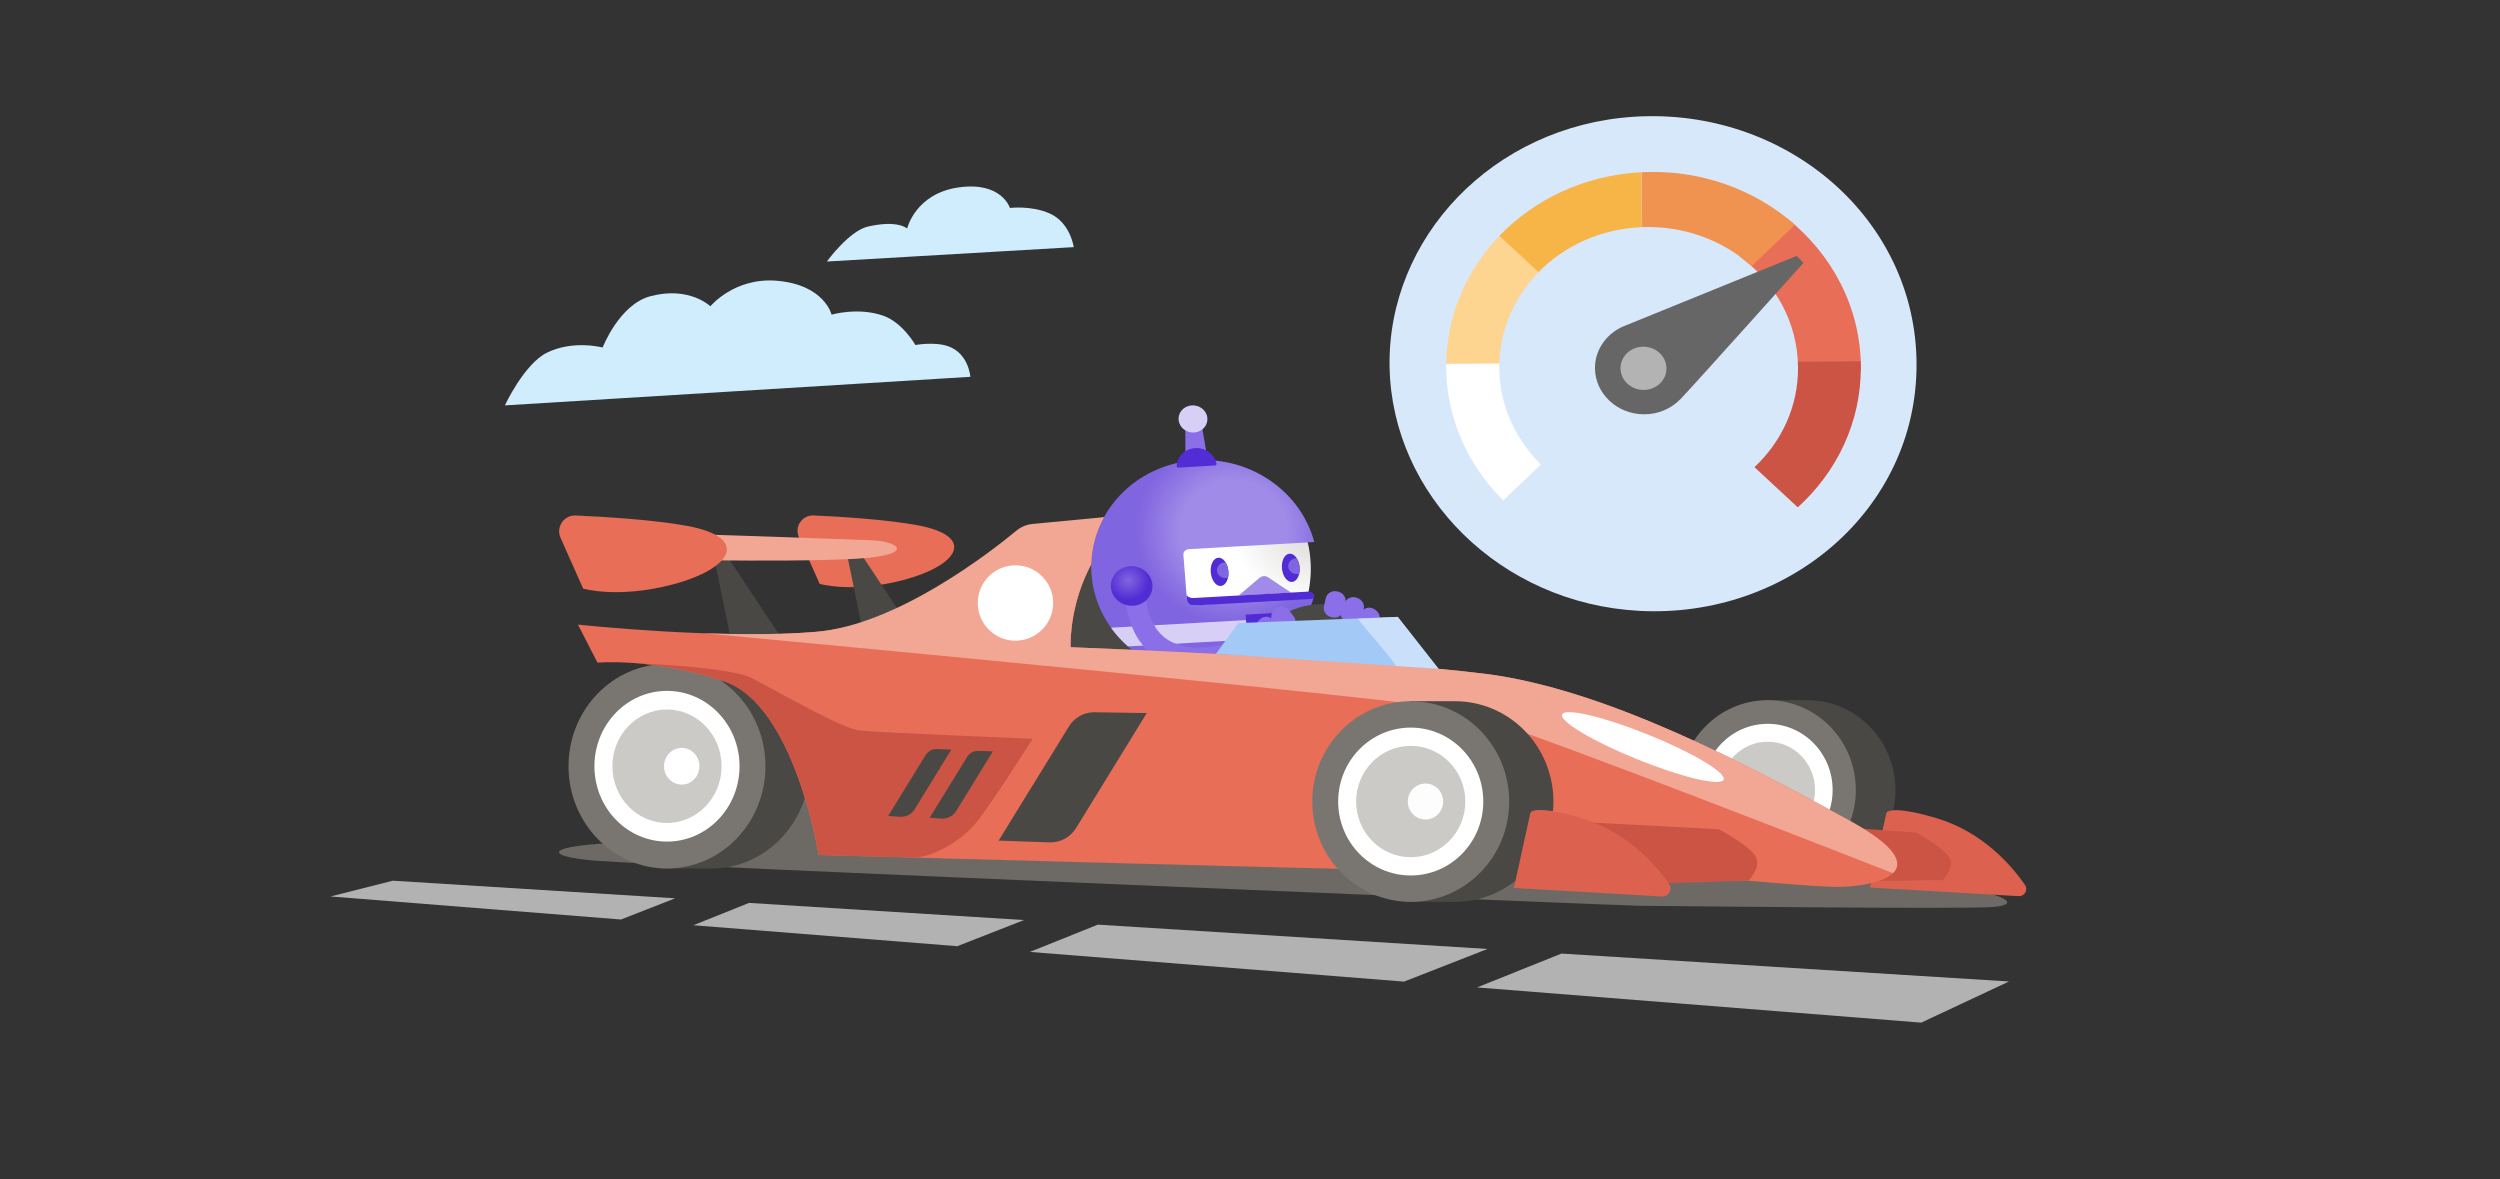 <?xml version="1.0" encoding="utf-8"?>
<!-- Generator: Adobe Illustrator 24.3.0, SVG Export Plug-In . SVG Version: 6.00 Build 0)  -->
<svg version="1.1" id="Layer_1" xmlns="http://www.w3.org/2000/svg" xmlns:xlink="http://www.w3.org/1999/xlink" x="0px" y="0px"
	 viewBox="0 0 636 300" style="enable-background:new 0 0 636 300;" xml:space="preserve">
<rect x="0" y="0" width="636" height="300" fill="#333333" stroke="none"/>
<style type="text/css">
	.st0{fill:#FBC977;}
	.st1{fill:#57AA9A;}
	.st2{fill:#F7B548;}
	.st3{fill:#6BA8F1;}
	.st4{fill:#BDD8F9;}
	.st5{fill:#8065E0;}
	.st6{fill:#FFFFFF;}
	.st7{fill:#1572E0;}
	.st8{fill:#B0D1F7;}
	.st9{fill:#FFD590;}
	.st10{fill:#7FD5CA;}
	.st11{fill:#D8E8FB;}
	.st12{fill:#C2E8E3;}
	.st13{fill:#FFECCD;}
	.st14{fill:#FEDEA7;}
	.st15{fill:#D1C5F4;}
	.st16{fill:#70D6E0;}
	.st17{fill:#25BACA;}
	.st18{fill:#1BA1B5;}
	.st19{fill:#8A6FE8;}
	.st20{fill:url(#SVGID_1_);}
	.st21{fill:#522CD5;}
	.st22{fill:url(#SVGID_2_);}
	.st23{fill:url(#SVGID_3_);}
	.st24{fill:url(#SVGID_4_);}
	.st25{fill:url(#SVGID_5_);}
	.st26{fill:#D8CFF7;}
	.st27{fill:#512BD4;}
	.st28{fill:url(#SVGID_6_);}
	.st29{fill:#A08BE8;}
	.st30{fill:url(#SVGID_7_);}
	.st31{fill:url(#SVGID_8_);}
	.st32{fill:url(#SVGID_9_);}
	.st33{fill:url(#SVGID_10_);}
	.st34{fill:url(#SVGID_11_);}
	.st35{fill:url(#SVGID_12_);}
	.st36{fill:#98C2F5;}
	.st37{fill:#0064DA;}
	.st38{fill:#3E8EED;}
	.st39{fill:#C7E0F4;}
	.st40{fill:#B3AFAB;}
	.st41{fill:#A7A4A0;}
	.st42{fill:#957EE6;}
	.st43{fill:#E5F0FC;}
	.st44{fill:#1DACCC;}
	.st45{fill:#76AFF2;}
	.st46{fill:#FCCF84;}
	.st47{fill:#8DBCF4;}
	.st48{fill:#E1DFDD;}
	.st49{fill:url(#SVGID_13_);}
	.st50{fill:url(#SVGID_14_);}
	.st51{fill:url(#SVGID_15_);}
	.st52{fill:url(#SVGID_16_);}
	.st53{fill:url(#SVGID_17_);}
	.st54{fill:url(#SVGID_18_);}
	.st55{fill:url(#SVGID_19_);}
	.st56{fill:url(#SVGID_20_);}
	.st57{fill:#C8C6C4;}
	.st58{fill:#605D5A;}
	.st59{fill:#797673;}
	.st60{fill:#64BFAF;}
	.st61{fill:#2CC7EA;}
	.st62{fill:url(#SVGID_21_);}
	.st63{fill:url(#SVGID_22_);}
	.st64{fill:url(#SVGID_23_);}
	.st65{fill:url(#SVGID_24_);}
	.st66{fill:url(#SVGID_25_);}
	.st67{fill:url(#SVGID_26_);}
	.st68{fill:#B6E3DE;}
	.st69{fill:#6FCFCE;}
	.st70{fill:#1FB1D1;}
	.st71{fill:url(#SVGID_27_);}
	.st72{fill:#FAC369;}
	.st73{fill:#E29E3B;}
	.st74{fill:#33D5F9;}
	.st75{fill:url(#SVGID_28_);}
	.st76{fill:url(#SVGID_29_);}
	.st77{fill:url(#SVGID_30_);}
	.st78{fill:url(#SVGID_31_);}
	.st79{fill:url(#SVGID_32_);}
	.st80{fill:url(#SVGID_33_);}
	.st81{fill:url(#SVGID_34_);}
	.st82{fill:url(#SVGID_35_);}
	.st83{fill:url(#SVGID_36_);}
	.st84{fill:url(#SVGID_37_);}
	.st85{fill:url(#SVGID_38_);}
	.st86{fill:#D0C5F3;}
	.st87{fill:url(#SVGID_39_);}
	.st88{fill:url(#SVGID_40_);}
	.st89{fill:url(#SVGID_41_);}
	.st90{fill:url(#SVGID_42_);}
	.st91{fill:#EEAB42;}
	.st92{fill:#E8A53F;}
	.st93{fill:#A3C9F6;}
	.st94{fill:url(#SVGID_43_);}
	.st95{fill:url(#SVGID_44_);}
	.st96{fill:url(#SVGID_45_);}
	.st97{fill:url(#SVGID_46_);}
	.st98{fill:url(#SVGID_47_);}
	.st99{fill:url(#SVGID_48_);}
	.st100{fill:url(#SVGID_49_);}
	.st101{fill:url(#SVGID_50_);}
	.st102{fill:#84817D;}
	.st103{fill:url(#SVGID_51_);}
	.st104{fill:url(#SVGID_52_);}
	.st105{fill:url(#SVGID_53_);}
	.st106{fill:url(#SVGID_54_);}
	.st107{fill:url(#SVGID_55_);}
	.st108{fill:url(#SVGID_56_);}
	.st109{fill:url(#SVGID_57_);}
	.st110{fill:url(#SVGID_58_);}
	.st111{fill:#BBACEF;}
	.st112{fill:url(#SVGID_59_);}
	.st113{fill:url(#SVGID_60_);}
	.st114{fill:url(#SVGID_61_);}
	.st115{fill:url(#SVGID_62_);}
	.st116{fill:url(#SVGID_63_);}
	.st117{fill:url(#SVGID_64_);}
	.st118{fill:url(#SVGID_65_);}
	.st119{fill:url(#SVGID_66_);}
	.st120{fill:url(#SVGID_67_);}
	.st121{fill:url(#SVGID_68_);}
	.st122{fill:url(#SVGID_69_);}
	.st123{fill:url(#SVGID_70_);}
	.st124{fill:url(#SVGID_71_);}
	.st125{fill:#CEDB59;}
	.st126{fill:#CCCAC7;}
	.st127{fill:#78881B;}
	.st128{fill:#9C9894;}
	.st129{fill:#EEF3C4;}
	.st130{fill:#B2C133;}
	.st131{fill:#D5E06D;}
	.st132{fill:#A4ECFC;}
	.st133{fill:#0B7891;}
	.st134{fill:#908D89;}
	.st135{fill:#DDDBDA;}
	.st136{fill:url(#SVGID_72_);}
	.st137{fill:url(#SVGID_73_);}
	.st138{fill:#56534F;}
	.st139{fill:#CAE0FA;}
	.st140{fill:#4995EE;}
	.st141{fill:#A7CBF6;}
	.st142{fill:#E86E58;}
	.st143{fill:#FAE969;}
	.st144{fill:#56A84F;}
	.st145{fill:none;stroke:#3085E9;stroke-width:2;stroke-miterlimit:10;}
	.st146{fill:#B2D5F8;}
	.st147{fill:#B2B2B2;}
	.st148{fill:url(#SVGID_74_);}
	.st149{fill:url(#SVGID_75_);}
	.st150{fill:url(#SVGID_76_);}
	.st151{fill:url(#SVGID_77_);}
	.st152{fill:url(#SVGID_78_);}
	.st153{fill:url(#SVGID_79_);}
	.st154{fill:url(#SVGID_80_);}
	.st155{fill:url(#SVGID_81_);}
	.st156{fill:url(#SVGID_82_);}
	.st157{fill:url(#SVGID_83_);}
	.st158{fill:url(#SVGID_84_);}
	.st159{fill:url(#SVGID_85_);}
	.st160{fill:url(#SVGID_86_);}
	.st161{fill:url(#SVGID_87_);}
	.st162{fill:url(#SVGID_88_);}
	.st163{fill:url(#SVGID_89_);}
	.st164{fill:#FFB900;}
	.st165{fill:#D5D3D0;}
	.st166{fill:none;stroke:#FF00FF;stroke-width:1.098;stroke-miterlimit:10;}
	.st167{fill:url(#SVGID_90_);}
	.st168{fill:#EA7F6B;}
	.st169{fill:#22B2C3;}
	.st170{fill:#DF6551;}
	.st171{fill:#F8BB55;}
	.st172{fill:#F8B84F;}
	.st173{fill:#40C9D6;}
	.st174{fill:#CC5444;}
	.st175{fill:#CFEFEB;}
	.st176{fill:#D3E7F8;}
	.st177{fill:#81B5F3;}
	.st178{fill:#4D4D4D;}
	.st179{fill:url(#SVGID_91_);}
	.st180{fill:#2980E7;}
	.st181{fill:#CFF1F5;}
	.st182{fill:#58D0DB;}
	.st183{fill:#28C2D1;}
	.st184{fill:#9FE4EB;}
	.st185{fill:#3097D8;}
	.st186{fill:url(#SVGID_92_);}
	.st187{fill:#939393;}
	.st188{fill:url(#SVGID_93_);}
	.st189{fill:#FEDBA1;}
	.st190{fill:#FAC670;}
	.st191{fill:#625F5B;}
	.st192{fill:#D69521;}
	.st193{fill:#7F7F7F;}
	.st194{fill:#505050;}
	.st195{fill:#D2D2D2;}
	.st196{fill:#848484;}
	.st197{fill:url(#SVGID_94_);}
	.st198{fill:#444444;}
	.st199{fill:#737373;}
	.st200{fill:url(#SVGID_95_);}
	.st201{fill:#549BEF;}
	.st202{fill:#6D6A66;}
	.st203{fill:#38776B;}
	.st204{fill:#9FE0D7;}
	.st205{fill:#45897C;}
	.st206{fill:#CFECE9;}
	.st207{fill:url(#SVGID_96_);}
	.st208{fill:url(#SVGID_97_);}
	.st209{fill:url(#SVGID_98_);}
	.st210{fill:url(#SVGID_99_);}
	.st211{fill:url(#SVGID_100_);}
	.st212{fill:url(#SVGID_101_);}
	.st213{fill:url(#SVGID_102_);}
	.st214{fill:url(#SVGID_103_);}
	.st215{fill:url(#SVGID_104_);}
	.st216{fill:url(#SVGID_105_);}
	.st217{fill:url(#SVGID_106_);}
	.st218{fill:url(#SVGID_107_);}
	.st219{fill:#29C3E5;}
	.st220{fill:#60DEFA;}
	.st221{fill:#0F849E;}
	.st222{fill:#D2F6FE;}
	.st223{fill:#179BB8;}
	.st224{fill:#AFE5DE;}
	.st225{fill:#AE9CEB;}
	.st226{fill:url(#SVGID_108_);}
	.st227{fill:#D6CDF5;}
	.st228{fill:none;stroke:#D6CDF5;stroke-width:2;stroke-miterlimit:10;}
	.st229{fill:#7354DD;}
	.st230{fill:#A8B82F;}
	.st231{fill:#C9BDF2;}
	.st232{fill:#8970E2;}
	.st233{fill:url(#SVGID_109_);}
	.st234{fill:#72ACF1;}
	.st235{fill:#57CACF;}
	.st236{fill:#FAF9F8;}
	.st237{fill:#4A4844;}
	.st238{fill:#797672;}
	.st239{fill:none;stroke:#72ACF1;stroke-width:2;stroke-miterlimit:10;}
	.st240{fill:url(#SVGID_110_);}
	.st241{fill:url(#SVGID_111_);}
	.st242{fill:url(#SVGID_112_);}
	.st243{fill:#C5D43B;}
	.st244{fill:#3085E9;}
	.st245{fill:none;stroke:#FFFFFF;stroke-width:2;stroke-miterlimit:10;}
	.st246{fill:url(#SVGID_113_);}
	.st247{fill:#42403C;}
	.st248{fill:url(#SVGID_114_);stroke:#625F5B;stroke-width:3;stroke-miterlimit:10;}
	.st249{fill:#E6E4E3;}
	.st250{fill:url(#SVGID_115_);}
	.st251{fill:url(#SVGID_116_);}
	.st252{fill:#8EE8FC;}
	.st253{fill:#927BE5;}
	.st254{fill:url(#SVGID_117_);}
	.st255{fill:url(#SVGID_118_);}
	.st256{fill:url(#SVGID_119_);}
	.st257{fill:url(#SVGID_120_);}
	.st258{fill:url(#SVGID_121_);}
	.st259{fill:url(#SVGID_122_);}
	.st260{fill:url(#SVGID_123_);}
	.st261{fill:url(#SVGID_124_);}
	.st262{fill:url(#SVGID_125_);}
	.st263{fill:url(#SVGID_126_);}
	.st264{fill:url(#SVGID_127_);}
	.st265{fill:#22B5D6;}
	.st266{fill-rule:evenodd;clip-rule:evenodd;fill:#848484;}
	.st267{fill-rule:evenodd;clip-rule:evenodd;fill:#29C3E5;}
	.st268{fill-rule:evenodd;clip-rule:evenodd;fill:#0078D7;}
	.st269{fill:#BBB8B4;}
	.st270{fill:none;}
	.st271{fill:#FDC9B5;}
	.st272{fill:#EB8875;}
	.st273{fill:url(#SVGID_128_);}
	.st274{fill:url(#SVGID_129_);}
	.st275{fill:url(#SVGID_130_);}
	.st276{fill:url(#SVGID_131_);}
	.st277{fill:url(#SVGID_132_);}
	.st278{fill:url(#SVGID_133_);}
	.st279{fill:url(#SVGID_134_);}
	.st280{fill:url(#SVGID_135_);}
	.st281{fill:url(#SVGID_136_);}
	.st282{fill:url(#SVGID_137_);}
	.st283{fill:url(#SVGID_138_);}
	.st284{fill:url(#SVGID_139_);}
	.st285{fill:url(#SVGID_140_);}
	.st286{fill:url(#SVGID_141_);}
	.st287{fill:url(#SVGID_142_);}
	.st288{fill:none;stroke:#FFFFFF;stroke-width:2.268;stroke-miterlimit:10;}
	.st289{fill:#FFEED0;}
	.st290{fill:#27BEE0;}
	.st291{fill:#BBF1FD;}
	.st292{fill:#24BADB;}
	.st293{fill:#77E3FB;}
	.st294{fill:#666666;}
	.st295{fill:#AACDF6;}
	.st296{fill:#E6E6E6;}
	.st297{fill:#7E62DF;}
	.st298{fill:url(#SVGID_143_);}
	.st299{fill:url(#SVGID_144_);}
	.st300{fill:#FCD18A;}
	.st301{fill:#D8E377;}
	.st302{fill:#DBE581;}
	.st303{fill:#81921F;}
	.st304{fill:#95A527;}
	.st305{fill-rule:evenodd;clip-rule:evenodd;fill:#A7A4A0;}
	.st306{fill:url(#SVGID_145_);}
	.st307{fill:url(#SVGID_146_);}
	.st308{fill:url(#SVGID_147_);}
	.st309{fill:#FDD490;}
	.st310{fill:#B3B3B3;}
	.st311{fill:#F09250;}
	.st312{fill:url(#SVGID_148_);}
	.st313{fill:url(#SVGID_149_);}
	.st314{fill:url(#SVGID_150_);}
	.st315{fill:url(#SVGID_151_);}
	.st316{fill:url(#SVGID_152_);}
	.st317{fill:#F2A694;}
	.st318{fill:#DC624F;}
	.st319{fill:#FDFDFD;}
	.st320{fill:#D0EDFD;}
	.st321{fill:none;stroke:#8065E0;stroke-width:3.536;stroke-miterlimit:10;}
	.st322{fill:url(#SVGID_153_);}
	.st323{fill:url(#SVGID_154_);}
	.st324{fill:url(#SVGID_155_);}
	.st325{fill:url(#SVGID_156_);}
	.st326{fill:url(#SVGID_157_);}
	.st327{fill:url(#SVGID_158_);}
	.st328{fill:url(#SVGID_159_);}
	.st329{fill:url(#SVGID_160_);}
	.st330{fill:none;stroke:#C8C6C4;stroke-width:0.195;stroke-miterlimit:10;}
	.st331{fill:url(#SVGID_161_);}
	.st332{fill:url(#SVGID_162_);}
	.st333{fill:url(#SVGID_163_);}
	.st334{fill:url(#SVGID_164_);}
	.st335{fill:url(#SVGID_165_);}
	.st336{fill:url(#SVGID_166_);}
	.st337{fill:url(#SVGID_167_);}
	.st338{fill:url(#SVGID_168_);}
	.st339{fill:url(#SVGID_169_);}
	.st340{fill:url(#SVGID_170_);}
	.st341{fill:url(#SVGID_171_);}
	.st342{fill:url(#SVGID_172_);}
	.st343{fill:url(#SVGID_173_);}
	.st344{fill:#0769DC;}
	.st345{fill:#60A2F0;}
	.st346{fill:#B5D5EA;}
	.st347{fill:#FFE5B9;}
	.st348{fill:#88DDE5;}
	.st349{fill:#1189A5;}
	.st350{fill:#222222;}
	.st351{fill:#00D8FF;}
	.st352{fill:url(#SVGID_174_);}
	.st353{fill:#F2F7FE;}
	.st354{fill:#DD0031;}
	.st355{fill:#C3002F;}
	.st356{fill:#EBA841;}
	.st357{fill:#ED9583;}
	.st358{fill:url(#SVGID_175_);}
	.st359{fill:#106EBE;}
	.st360{fill:url(#SVGID_176_);}
	.st361{fill:url(#SVGID_177_);}
	.st362{fill:#2B579A;}
	.st363{fill:url(#SVGID_178_);}
	.st364{fill:url(#SVGID_179_);}
	.st365{fill:url(#SVGID_180_);}
	.st366{fill:url(#SVGID_181_);}
	.st367{fill:url(#SVGID_182_);}
	.st368{fill:url(#SVGID_183_);}
	.st369{fill:url(#SVGID_184_);}
	.st370{fill:url(#SVGID_185_);}
	.st371{fill:url(#SVGID_186_);}
	.st372{fill:url(#SVGID_187_);}
	.st373{fill:url(#SVGID_188_);}
	.st374{fill:url(#SVGID_189_);}
	.st375{fill:url(#SVGID_190_);}
	.st376{fill:url(#SVGID_191_);}
	.st377{fill:#52A898;}
	.st378{fill:#BADBF9;}
	.st379{fill:#E1EFF9;}
	.st380{fill:#6FD0C3;}
	.st381{fill:#EFFAF8;}
	.st382{fill:url(#SVGID_192_);}
	.st383{fill:url(#SVGID_193_);}
	.st384{fill:url(#SVGID_194_);}
	.st385{fill:url(#SVGID_195_);}
	.st386{fill:url(#SVGID_196_);}
	.st387{fill:url(#SVGID_197_);}
	.st388{fill:url(#SVGID_198_);}
	.st389{fill:url(#SVGID_199_);}
	.st390{fill:url(#SVGID_200_);}
	.st391{fill:url(#SVGID_201_);}
	.st392{fill:url(#SVGID_202_);}
	.st393{fill:url(#SVGID_203_);}
	.st394{fill:url(#SVGID_204_);}
	.st395{fill:#C4C1BE;}
	.st396{fill:#9B86E7;}
	.st397{fill:#DF9B39;}
	.st398{fill:none;stroke:#FFFFFF;stroke-width:4;stroke-miterlimit:10;}
	.st399{fill:none;stroke:#FFFFFF;stroke-width:4;stroke-miterlimit:10;stroke-dasharray:4.222,6.333;}
	.st400{fill:none;stroke:#FFFFFF;stroke-width:4;stroke-miterlimit:10;stroke-dasharray:4.17,6.255;}
	.st401{fill:none;stroke:#FFFFFF;stroke-width:4;stroke-miterlimit:10;stroke-dasharray:4.227,6.34;}
	.st402{fill:none;stroke:#FFFFFF;stroke-width:4;stroke-miterlimit:10;stroke-dasharray:4.459,6.689;}
	.st403{fill:#4ADAFA;}
	.st404{fill:#EA7B66;}
	.st405{fill:#D8604D;}
	.st406{fill:#F6B29F;}
	.st407{fill:url(#SVGID_205_);}
	.st408{fill:#FFFFFF;stroke:#C5D43B;stroke-width:2;stroke-miterlimit:10;}
	.st409{fill-rule:evenodd;clip-rule:evenodd;fill:#BDD8F9;}
	.st410{fill-rule:evenodd;clip-rule:evenodd;fill:#76AFF2;}
	.st411{fill:url(#SVGID_206_);}
	.st412{fill:url(#SVGID_207_);}
	.st413{fill:url(#SVGID_208_);}
	.st414{fill:url(#SVGID_209_);}
	.st415{fill:url(#SVGID_210_);}
	.st416{fill:url(#SVGID_211_);}
	.st417{fill:url(#SVGID_212_);}
	.st418{fill:url(#SVGID_213_);}
	.st419{fill:url(#SVGID_214_);}
	.st420{fill:url(#SVGID_215_);}
	.st421{fill:url(#SVGID_216_);}
	.st422{fill:url(#SVGID_217_);}
	.st423{fill:url(#SVGID_218_);}
	.st424{fill:url(#SVGID_219_);}
	.st425{fill:url(#SVGID_220_);}
	.st426{fill:url(#SVGID_221_);}
	.st427{fill:#EC917E;}
	.st428{fill:#B53C33;}
	.st429{fill:url(#SVGID_222_);}
	.st430{fill:#F1A18E;}
	.st431{fill:url(#SVGID_223_);}
	.st432{fill:url(#SVGID_224_);}
	.st433{fill:url(#SVGID_225_);}
	.st434{fill:url(#SVGID_226_);}
	.st435{fill:url(#SVGID_227_);}
	.st436{fill:url(#SVGID_228_);}
	.st437{fill:url(#SVGID_229_);}
	.st438{fill:url(#SVGID_230_);}
	.st439{fill:url(#SVGID_231_);}
	.st440{fill:url(#SVGID_232_);}
	.st441{fill:url(#SVGID_233_);}
	.st442{fill:url(#SVGID_234_);}
	.st443{fill:url(#SVGID_235_);}
	.st444{fill:url(#SVGID_236_);}
	.st445{fill:url(#SVGID_237_);}
	.st446{fill:url(#SVGID_238_);}
	.st447{fill:url(#SVGID_239_);}
	.st448{fill:url(#SVGID_240_);}
	.st449{fill:url(#SVGID_241_);}
	.st450{fill:url(#SVGID_242_);}
	.st451{fill:url(#SVGID_243_);}
	.st452{fill:url(#SVGID_244_);}
	.st453{fill:url(#SVGID_245_);}
	.st454{fill:url(#SVGID_246_);}
	.st455{fill:url(#SVGID_247_);}
	.st456{fill:url(#SVGID_248_);}
	.st457{fill:url(#SVGID_249_);}
	.st458{fill:url(#SVGID_250_);}
	.st459{fill:url(#SVGID_251_);}
	.st460{fill:url(#SVGID_252_);}
	.st461{fill:#1BA6C5;}
	.st462{fill:url(#SVGID_253_);}
	.st463{fill-rule:evenodd;clip-rule:evenodd;fill:#BBF1FD;}
	.st464{fill:url(#SVGID_254_);}
	.st465{fill-rule:evenodd;clip-rule:evenodd;fill:#FFFFFF;}
	.st466{fill-rule:evenodd;clip-rule:evenodd;fill:#B2B2B2;}
	.st467{fill-rule:evenodd;clip-rule:evenodd;fill:#1DACCC;}
	.st468{fill:url(#SVGID_255_);}
	.st469{fill:url(#SVGID_256_);}
	.st470{fill:url(#SVGID_257_);}
	.st471{fill:url(#SVGID_258_);}
	.st472{fill:url(#SVGID_259_);}
	.st473{fill:url(#SVGID_260_);}
	.st474{fill:url(#SVGID_261_);}
	.st475{fill:url(#SVGID_262_);}
	.st476{fill:url(#SVGID_263_);}
	.st477{fill:url(#SVGID_264_);}
	.st478{fill:url(#SVGID_265_);}
	.st479{fill:url(#SVGID_266_);}
	.st480{fill:url(#SVGID_267_);}
	.st481{fill:url(#SVGID_268_);}
	.st482{fill:url(#SVGID_269_);}
	.st483{fill:#D55D4B;}
	.st484{fill:#FDD696;}
	.st485{fill:url(#SVGID_270_);}
	.st486{fill:url(#SVGID_271_);}
	.st487{fill:url(#SVGID_272_);}
	.st488{fill:url(#SVGID_273_);}
	.st489{fill:#5F5F5F;}
	.st490{fill:#F2F6D0;}
	.st491{fill:#227BE5;}
	.st492{fill:#E8FAFE;}
	.st493{fill:url(#SVGID_274_);}
	.st494{fill:url(#SVGID_275_);}
	.st495{fill:url(#SVGID_276_);}
	.st496{fill:url(#SVGID_277_);}
	.st497{fill:url(#SVGID_278_);}
	.st498{fill:url(#SVGID_279_);}
	.st499{fill:url(#SVGID_280_);}
	.st500{fill:url(#SVGID_281_);}
	.st501{fill:url(#SVGID_282_);}
	.st502{fill:url(#SVGID_283_);}
	.st503{fill:url(#SVGID_284_);}
	.st504{fill:url(#SVGID_285_);}
	.st505{fill:url(#SVGID_286_);}
	.st506{fill:url(#SVGID_287_);}
	.st507{fill:url(#SVGID_288_);}
	.st508{fill:url(#SVGID_289_);}
	.st509{fill:#0D7E98;}
	.st510{fill:#E56B56;}
	.st511{fill:#F9BE5C;}
	.st512{fill:#CB8930;}
	.st513{fill:none;stroke:#FFFFFF;stroke-width:2.861;stroke-miterlimit:10;}
	.st514{fill:none;stroke:#B3AFAB;stroke-width:1.43;stroke-linecap:round;stroke-linejoin:round;stroke-miterlimit:10;}
	.st515{fill-rule:evenodd;clip-rule:evenodd;fill:#F7B548;}
	.st516{fill:url(#SVGID_290_);}
	.st517{fill:url(#SVGID_291_);}
	.st518{fill:url(#SVGID_292_);}
	.st519{fill:url(#SVGID_293_);}
	.st520{fill:url(#SVGID_294_);}
	.st521{fill:url(#SVGID_295_);}
	.st522{fill:url(#SVGID_296_);}
	.st523{fill:url(#SVGID_297_);}
	.st524{fill:url(#SVGID_298_);}
	.st525{fill:url(#SVGID_299_);}
	.st526{fill:url(#SVGID_300_);}
	.st527{fill:url(#SVGID_301_);}
	.st528{fill:url(#SVGID_302_);}
	.st529{fill:url(#SVGID_303_);}
	.st530{fill:url(#SVGID_304_);}
	.st531{fill:url(#SVGID_305_);}
	.st532{fill:url(#SVGID_306_);}
	.st533{fill:url(#SVGID_307_);}
	.st534{fill:url(#SVGID_308_);}
	.st535{fill:url(#SVGID_309_);}
	.st536{fill:url(#SVGID_310_);}
	.st537{fill:url(#SVGID_311_);}
	.st538{fill:url(#SVGID_312_);}
	.st539{fill:url(#SVGID_313_);}
	.st540{fill:url(#SVGID_314_);}
	.st541{fill:url(#SVGID_315_);}
	.st542{fill:#138FAB;}
	.st543{fill:#B1E9EE;}
	.st544{fill:none;stroke:#FF00FF;stroke-width:37.753;stroke-miterlimit:10;}
	.st545{clip-path:url(#SVGID_317_);fill:#8065E0;}
	.st546{clip-path:url(#SVGID_317_);fill:#7F64E0;}
	.st547{clip-path:url(#SVGID_317_);fill:#7F63E0;}
	.st548{clip-path:url(#SVGID_317_);fill:#7E63DF;}
	.st549{clip-path:url(#SVGID_317_);fill:#7D62DF;}
	.st550{clip-path:url(#SVGID_317_);fill:#7D61DF;}
	.st551{clip-path:url(#SVGID_317_);fill:#7C60DF;}
	.st552{clip-path:url(#SVGID_317_);fill:#7B5FDF;}
	.st553{clip-path:url(#SVGID_317_);fill:#7B5EDF;}
	.st554{clip-path:url(#SVGID_317_);fill:#7A5DDE;}
	.st555{clip-path:url(#SVGID_317_);fill:#795CDE;}
	.st556{clip-path:url(#SVGID_317_);fill:#785BDE;}
	.st557{clip-path:url(#SVGID_317_);fill:#775ADE;}
	.st558{clip-path:url(#SVGID_317_);fill:#7659DD;}
	.st559{clip-path:url(#SVGID_317_);fill:#7658DD;}
	.st560{clip-path:url(#SVGID_317_);fill:#7557DD;}
	.st561{clip-path:url(#SVGID_317_);fill:#7456DD;}
	.st562{clip-path:url(#SVGID_317_);fill:#7355DC;}
	.st563{clip-path:url(#SVGID_317_);fill:#7254DC;}
	.st564{clip-path:url(#SVGID_317_);fill:#7153DC;}
	.st565{clip-path:url(#SVGID_317_);fill:#7051DC;}
	.st566{clip-path:url(#SVGID_317_);fill:#6F50DB;}
	.st567{clip-path:url(#SVGID_317_);fill:#6E4FDB;}
	.st568{clip-path:url(#SVGID_317_);fill:#6D4EDB;}
	.st569{clip-path:url(#SVGID_317_);fill:#6C4DDB;}
	.st570{clip-path:url(#SVGID_317_);fill:#6B4BDA;}
	.st571{clip-path:url(#SVGID_317_);fill:#6A4ADA;}
	.st572{clip-path:url(#SVGID_317_);fill:#6949DA;}
	.st573{clip-path:url(#SVGID_317_);fill:#6848DA;}
	.st574{clip-path:url(#SVGID_317_);fill:#6746D9;}
	.st575{clip-path:url(#SVGID_317_);fill:#6645D9;}
	.st576{clip-path:url(#SVGID_317_);fill:#6544D9;}
	.st577{clip-path:url(#SVGID_317_);fill:#6443D9;}
	.st578{clip-path:url(#SVGID_317_);fill:#6442D8;}
	.st579{clip-path:url(#SVGID_317_);fill:#6341D8;}
	.st580{clip-path:url(#SVGID_317_);fill:#6240D8;}
	.st581{clip-path:url(#SVGID_317_);fill:#613FD8;}
	.st582{clip-path:url(#SVGID_317_);fill:#603ED8;}
	.st583{clip-path:url(#SVGID_317_);fill:#603DD7;}
	.st584{clip-path:url(#SVGID_317_);fill:#5F3CD7;}
	.st585{clip-path:url(#SVGID_317_);fill:#5E3BD7;}
	.st586{clip-path:url(#SVGID_317_);fill:#5D3AD7;}
	.st587{clip-path:url(#SVGID_317_);fill:#5C39D7;}
	.st588{clip-path:url(#SVGID_317_);fill:#5B38D6;}
	.st589{clip-path:url(#SVGID_317_);fill:#5A37D6;}
	.st590{clip-path:url(#SVGID_317_);fill:#5A36D6;}
	.st591{clip-path:url(#SVGID_317_);fill:#5935D6;}
	.st592{clip-path:url(#SVGID_317_);fill:#5834D6;}
	.st593{clip-path:url(#SVGID_317_);fill:#5732D5;}
	.st594{clip-path:url(#SVGID_317_);fill:#5631D5;}
	.st595{clip-path:url(#SVGID_317_);fill:#5530D5;}
	.st596{clip-path:url(#SVGID_317_);fill:#542FD5;}
	.st597{clip-path:url(#SVGID_317_);fill:#542ED5;}
	.st598{clip-path:url(#SVGID_317_);fill:#532DD4;}
	.st599{clip-path:url(#SVGID_317_);fill:#522CD4;}
	.st600{clip-path:url(#SVGID_317_);fill:#512BD4;}
	.st601{fill:#63D3DE;}
	.st602{fill:url(#SVGID_318_);}
	.st603{fill:url(#SVGID_319_);}
	.st604{fill:url(#SVGID_320_);}
	.st605{fill:none;stroke:#FF00FF;stroke-width:39.664;stroke-miterlimit:10;}
	.st606{fill:url(#SVGID_321_);}
	.st607{fill:url(#SVGID_322_);}
	.st608{fill:url(#SVGID_323_);}
	.st609{fill:url(#SVGID_324_);}
	.st610{fill:url(#SVGID_325_);}
	.st611{fill:url(#SVGID_326_);}
	.st612{fill:url(#SVGID_327_);}
	.st613{fill:url(#SVGID_328_);}
	.st614{fill:url(#SVGID_329_);}
	.st615{fill:url(#SVGID_330_);}
	.st616{fill:url(#SVGID_331_);}
	.st617{fill:#9EAE2B;}
	.st618{fill:url(#SVGID_332_);}
	.st619{fill:url(#SVGID_333_);}
	.st620{fill:url(#SVGID_334_);}
	.st621{fill:url(#SVGID_335_);}
	.st622{fill:url(#SVGID_336_);}
	.st623{fill:url(#SVGID_337_);}
	.st624{fill:url(#SVGID_338_);}
	.st625{fill:url(#SVGID_339_);}
	.st626{fill:url(#SVGID_340_);}
	.st627{fill:url(#SVGID_341_);}
	.st628{fill:url(#SVGID_342_);}
	.st629{fill:url(#SVGID_343_);}
	.st630{fill:url(#SVGID_344_);}
	.st631{fill:url(#SVGID_345_);}
	.st632{fill:url(#SVGID_346_);}
	.st633{fill:url(#SVGID_347_);}
	.st634{fill:#D8F3FE;}
	.st635{fill:#085A7E;}
	.st636{fill:#E1EA95;}
	.st637{fill:#FEE0AD;}
	.st638{fill:#8E7A6F;}
	.st639{fill:#191717;}
	.st640{fill:#F0DB4F;}
	.st641{fill:#323330;}
	.st642{fill:url(#SVGID_348_);}
	.st643{fill:url(#SVGID_349_);}
	.st644{fill:url(#SVGID_350_);}
	.st645{fill:url(#SVGID_351_);}
	.st646{fill:url(#SVGID_352_);}
	.st647{fill:url(#SVGID_353_);}
	.st648{fill:url(#SVGID_354_);}
	.st649{fill:url(#SVGID_355_);}
	.st650{fill:url(#SVGID_356_);}
	.st651{fill:url(#SVGID_357_);}
	.st652{fill:url(#SVGID_358_);}
	.st653{fill:url(#SVGID_359_);}
	.st654{fill:#8577E5;}
	.st655{fill:url(#SVGID_360_);}
	.st656{fill:#263619;}
	.st657{fill:#6E7F17;}
	.st658{fill:#EEEDEC;}
	.st659{fill:#DEE88B;}
	.st660{fill:url(#SVGID_361_);}
	.st661{fill:none;stroke:#FFFFFF;stroke-width:3.008;stroke-linecap:round;stroke-linejoin:round;stroke-miterlimit:10;}
	.st662{fill:none;stroke:#FFFFFF;stroke-width:3.567;stroke-linecap:round;stroke-linejoin:round;stroke-miterlimit:10;}
	.st663{fill:#F7F6F6;}
	.st664{fill:#CBD94F;}
	.st665{fill:#CF5746;}
	.st666{fill:#ED8422;}
	.st667{fill-rule:evenodd;clip-rule:evenodd;fill:#A3C9F6;}
	.st668{fill:url(#SVGID_362_);}
	.st669{fill-rule:evenodd;clip-rule:evenodd;fill:#549BEF;}
	.st670{fill:#FDD99C;}
	.st671{fill:#C4832D;}
	.st672{fill:#FFF2DC;}
	.st673{fill:#1595B2;}
	.st674{fill:url(#SVGID_363_);}
	.st675{fill:url(#SVGID_364_);}
	.st676{fill:url(#SVGID_365_);}
	.st677{fill:url(#SVGID_366_);}
	.st678{fill:url(#SVGID_367_);}
	.st679{fill:url(#SVGID_368_);}
	.st680{fill:url(#SVGID_369_);}
	.st681{fill:url(#SVGID_370_);}
	.st682{fill:url(#SVGID_371_);}
	.st683{fill:url(#SVGID_372_);}
	.st684{fill:url(#SVGID_373_);}
	.st685{fill:url(#SVGID_374_);}
	.st686{fill:url(#SVGID_375_);}
	.st687{fill:#EDF7F6;}
	.st688{fill:url(#SVGID_376_);}
	.st689{fill:url(#SVGID_377_);}
	.st690{fill:#E97762;}
	.st691{fill:url(#SVGID_378_);}
	.st692{fill:url(#SVGID_379_);}
	.st693{fill:url(#SVGID_380_);}
	.st694{fill:url(#SVGID_381_);}
	.st695{fill:url(#SVGID_382_);}
	.st696{fill:url(#SVGID_383_);}
	.st697{fill:url(#SVGID_384_);}
	.st698{fill:url(#SVGID_385_);}
	.st699{fill:url(#SVGID_386_);}
	.st700{fill:url(#SVGID_387_);}
	.st701{fill:url(#SVGID_388_);}
	.st702{fill:#A2AD6D;}
	.st703{fill:#E3646A;}
	.st704{fill:#889643;}
	.st705{fill:#EE8F94;}
	.st706{fill:url(#SVGID_389_);}
	.st707{fill:url(#SVGID_390_);}
	.st708{fill:#1C77E2;}
	.st709{fill:#D18F33;}
	.st710{fill:none;stroke:#C740B6;stroke-width:2.065;stroke-miterlimit:10;}
	.st711{fill:#E26854;}
	.st712{fill:#F9BDAA;}
	.st713{fill:url(#SVGID_391_);}
	.st714{fill:url(#SVGID_392_);}
	.st715{fill:#519F90;}
	.st716{fill:#4E9A8B;}
	.st717{fill:none;stroke:#C2E8E3;stroke-width:1.576;stroke-miterlimit:10;}
	.st718{fill:url(#SVGID_393_);}
	.st719{fill:url(#SVGID_394_);}
	.st720{fill:url(#SVGID_395_);}
	.st721{fill:url(#SVGID_396_);}
	.st722{fill:url(#SVGID_397_);}
	.st723{fill:none;stroke:#FF00FF;stroke-width:29.908;stroke-miterlimit:10;}
	.st724{fill:url(#SVGID_398_);}
	.st725{fill:url(#SVGID_399_);}
	.st726{fill:url(#SVGID_400_);}
	.st727{fill:url(#SVGID_401_);}
	.st728{fill:url(#SVGID_402_);}
	.st729{fill:url(#SVGID_403_);}
	.st730{fill:url(#SVGID_404_);}
	.st731{fill:url(#SVGID_405_);}
	.st732{fill:url(#SVGID_406_);}
	.st733{fill:#2B88D8;}
	.st734{fill:url(#SVGID_407_);}
	.st735{fill:url(#SVGID_408_);}
	.st736{fill:url(#SVGID_409_);}
	.st737{fill:url(#SVGID_410_);}
	.st738{fill:url(#SVGID_411_);}
	.st739{fill:url(#SVGID_412_);}
	.st740{fill:url(#SVGID_413_);}
	.st741{fill:url(#SVGID_414_);}
	.st742{fill:url(#SVGID_415_);}
	.st743{fill:url(#SVGID_416_);}
	.st744{fill:url(#SVGID_417_);}
	.st745{fill:url(#SVGID_418_);}
	.st746{fill:url(#SVGID_419_);}
	.st747{fill:url(#SVGID_420_);}
	.st748{fill:url(#SVGID_421_);}
	.st749{fill:url(#SVGID_422_);}
	.st750{fill:url(#SVGID_423_);}
	.st751{fill:#F0AE00;}
	.st752{fill:#3F3C38;}
	.st753{fill:#BBCB37;}
	.st754{fill:url(#SVGID_424_);}
	.st755{fill:url(#SVGID_425_);}
	.st756{fill:url(#SVGID_426_);}
	.st757{fill:url(#SVGID_427_);}
	.st758{fill:url(#SVGID_428_);}
	.st759{fill:url(#SVGID_429_);}
	.st760{fill:url(#SVGID_430_);}
	.st761{fill:url(#SVGID_431_);}
	.st762{fill:url(#SVGID_432_);}
	.st763{fill:url(#SVGID_433_);}
	.st764{fill:url(#SVGID_434_);}
	.st765{fill:url(#SVGID_435_);}
	.st766{fill:url(#SVGID_436_);}
	.st767{fill:url(#SVGID_437_);}
	.st768{fill:url(#SVGID_438_);}
	.st769{fill:url(#SVGID_439_);}
	.st770{fill:#F4AC99;}
	.st771{fill:url(#SVGID_440_);}
	.st772{fill:url(#SVGID_441_);}
	.st773{fill:url(#SVGID_442_);}
	.st774{fill:url(#SVGID_443_);}
	.st775{fill:url(#SVGID_444_);}
	.st776{fill:url(#SVGID_445_);}
	.st777{clip-path:url(#SVGID_447_);fill:#8065E0;}
	.st778{clip-path:url(#SVGID_447_);fill:#7F64E0;}
	.st779{clip-path:url(#SVGID_447_);fill:#7F63E0;}
	.st780{clip-path:url(#SVGID_447_);fill:#7E63DF;}
	.st781{clip-path:url(#SVGID_447_);fill:#7D62DF;}
	.st782{clip-path:url(#SVGID_447_);fill:#7D61DF;}
	.st783{clip-path:url(#SVGID_447_);fill:#7C60DF;}
	.st784{clip-path:url(#SVGID_447_);fill:#7B5FDF;}
	.st785{clip-path:url(#SVGID_447_);fill:#7B5EDF;}
	.st786{clip-path:url(#SVGID_447_);fill:#7A5DDE;}
	.st787{clip-path:url(#SVGID_447_);fill:#795CDE;}
	.st788{clip-path:url(#SVGID_447_);fill:#785BDE;}
	.st789{clip-path:url(#SVGID_447_);fill:#775ADE;}
	.st790{clip-path:url(#SVGID_447_);fill:#7659DD;}
	.st791{clip-path:url(#SVGID_447_);fill:#7658DD;}
	.st792{clip-path:url(#SVGID_447_);fill:#7557DD;}
	.st793{clip-path:url(#SVGID_447_);fill:#7456DD;}
	.st794{clip-path:url(#SVGID_447_);fill:#7355DC;}
	.st795{clip-path:url(#SVGID_447_);fill:#7254DC;}
	.st796{clip-path:url(#SVGID_447_);fill:#7153DC;}
	.st797{clip-path:url(#SVGID_447_);fill:#7051DC;}
	.st798{clip-path:url(#SVGID_447_);fill:#6F50DB;}
	.st799{clip-path:url(#SVGID_447_);fill:#6E4FDB;}
	.st800{clip-path:url(#SVGID_447_);fill:#6D4EDB;}
	.st801{clip-path:url(#SVGID_447_);fill:#6C4DDB;}
	.st802{clip-path:url(#SVGID_447_);fill:#6B4BDA;}
	.st803{clip-path:url(#SVGID_447_);fill:#6A4ADA;}
	.st804{clip-path:url(#SVGID_447_);fill:#6949DA;}
	.st805{clip-path:url(#SVGID_447_);fill:#6848DA;}
	.st806{clip-path:url(#SVGID_447_);fill:#6746D9;}
	.st807{clip-path:url(#SVGID_447_);fill:#6645D9;}
	.st808{clip-path:url(#SVGID_447_);fill:#6544D9;}
	.st809{clip-path:url(#SVGID_447_);fill:#6443D9;}
	.st810{clip-path:url(#SVGID_447_);fill:#6442D8;}
	.st811{clip-path:url(#SVGID_447_);fill:#6341D8;}
	.st812{clip-path:url(#SVGID_447_);fill:#6240D8;}
	.st813{clip-path:url(#SVGID_447_);fill:#613FD8;}
	.st814{clip-path:url(#SVGID_447_);fill:#603ED8;}
	.st815{clip-path:url(#SVGID_447_);fill:#603DD7;}
	.st816{clip-path:url(#SVGID_447_);fill:#5F3CD7;}
	.st817{clip-path:url(#SVGID_447_);fill:#5E3BD7;}
	.st818{clip-path:url(#SVGID_447_);fill:#5D3AD7;}
	.st819{clip-path:url(#SVGID_447_);fill:#5C39D7;}
	.st820{clip-path:url(#SVGID_447_);fill:#5B38D6;}
	.st821{clip-path:url(#SVGID_447_);fill:#5A37D6;}
	.st822{clip-path:url(#SVGID_447_);fill:#5A36D6;}
	.st823{clip-path:url(#SVGID_447_);fill:#5935D6;}
	.st824{clip-path:url(#SVGID_447_);fill:#5834D6;}
	.st825{clip-path:url(#SVGID_447_);fill:#5732D5;}
	.st826{clip-path:url(#SVGID_447_);fill:#5631D5;}
	.st827{clip-path:url(#SVGID_447_);fill:#5530D5;}
	.st828{clip-path:url(#SVGID_447_);fill:#542FD5;}
	.st829{clip-path:url(#SVGID_447_);fill:#542ED5;}
	.st830{clip-path:url(#SVGID_447_);fill:#532DD4;}
	.st831{clip-path:url(#SVGID_447_);fill:#522CD4;}
	.st832{clip-path:url(#SVGID_447_);fill:#512BD4;}
	.st833{fill:url(#SVGID_448_);}
	.st834{clip-path:url(#SVGID_450_);fill:#8065E0;}
	.st835{clip-path:url(#SVGID_450_);fill:#7F64E0;}
	.st836{clip-path:url(#SVGID_450_);fill:#7F63E0;}
	.st837{clip-path:url(#SVGID_450_);fill:#7E63DF;}
	.st838{clip-path:url(#SVGID_450_);fill:#7D62DF;}
	.st839{clip-path:url(#SVGID_450_);fill:#7D61DF;}
	.st840{clip-path:url(#SVGID_450_);fill:#7C60DF;}
	.st841{clip-path:url(#SVGID_450_);fill:#7B5FDF;}
	.st842{clip-path:url(#SVGID_450_);fill:#7B5EDF;}
	.st843{clip-path:url(#SVGID_450_);fill:#7A5DDE;}
	.st844{clip-path:url(#SVGID_450_);fill:#795CDE;}
	.st845{clip-path:url(#SVGID_450_);fill:#785BDE;}
	.st846{clip-path:url(#SVGID_450_);fill:#775ADE;}
	.st847{clip-path:url(#SVGID_450_);fill:#7659DD;}
	.st848{clip-path:url(#SVGID_450_);fill:#7658DD;}
	.st849{clip-path:url(#SVGID_450_);fill:#7557DD;}
	.st850{clip-path:url(#SVGID_450_);fill:#7456DD;}
	.st851{clip-path:url(#SVGID_450_);fill:#7355DC;}
	.st852{clip-path:url(#SVGID_450_);fill:#7254DC;}
	.st853{clip-path:url(#SVGID_450_);fill:#7153DC;}
	.st854{clip-path:url(#SVGID_450_);fill:#7051DC;}
	.st855{clip-path:url(#SVGID_450_);fill:#6F50DB;}
	.st856{clip-path:url(#SVGID_450_);fill:#6E4FDB;}
	.st857{clip-path:url(#SVGID_450_);fill:#6D4EDB;}
	.st858{clip-path:url(#SVGID_450_);fill:#6C4DDB;}
	.st859{clip-path:url(#SVGID_450_);fill:#6B4BDA;}
	.st860{clip-path:url(#SVGID_450_);fill:#6A4ADA;}
	.st861{clip-path:url(#SVGID_450_);fill:#6949DA;}
	.st862{clip-path:url(#SVGID_450_);fill:#6848DA;}
	.st863{clip-path:url(#SVGID_450_);fill:#6746D9;}
	.st864{clip-path:url(#SVGID_450_);fill:#6645D9;}
	.st865{clip-path:url(#SVGID_450_);fill:#6544D9;}
	.st866{clip-path:url(#SVGID_450_);fill:#6443D9;}
	.st867{clip-path:url(#SVGID_450_);fill:#6442D8;}
	.st868{clip-path:url(#SVGID_450_);fill:#6341D8;}
	.st869{clip-path:url(#SVGID_450_);fill:#6240D8;}
	.st870{clip-path:url(#SVGID_450_);fill:#613FD8;}
	.st871{clip-path:url(#SVGID_450_);fill:#603ED8;}
	.st872{clip-path:url(#SVGID_450_);fill:#603DD7;}
	.st873{clip-path:url(#SVGID_450_);fill:#5F3CD7;}
	.st874{clip-path:url(#SVGID_450_);fill:#5E3BD7;}
	.st875{clip-path:url(#SVGID_450_);fill:#5D3AD7;}
	.st876{clip-path:url(#SVGID_450_);fill:#5C39D7;}
	.st877{clip-path:url(#SVGID_450_);fill:#5B38D6;}
	.st878{clip-path:url(#SVGID_450_);fill:#5A37D6;}
	.st879{clip-path:url(#SVGID_450_);fill:#5A36D6;}
	.st880{clip-path:url(#SVGID_450_);fill:#5935D6;}
	.st881{clip-path:url(#SVGID_450_);fill:#5834D6;}
	.st882{clip-path:url(#SVGID_450_);fill:#5732D5;}
	.st883{clip-path:url(#SVGID_450_);fill:#5631D5;}
	.st884{clip-path:url(#SVGID_450_);fill:#5530D5;}
	.st885{clip-path:url(#SVGID_450_);fill:#542FD5;}
	.st886{clip-path:url(#SVGID_450_);fill:#542ED5;}
	.st887{clip-path:url(#SVGID_450_);fill:#532DD4;}
	.st888{clip-path:url(#SVGID_450_);fill:#522CD4;}
	.st889{clip-path:url(#SVGID_450_);fill:#512BD4;}
	.st890{fill:url(#SVGID_451_);}
	.st891{fill:url(#SVGID_452_);}
	.st892{fill:url(#SVGID_453_);}
	.st893{fill:url(#SVGID_454_);}
	.st894{fill:url(#SVGID_455_);}
	.st895{fill:url(#SVGID_456_);}
	.st896{fill:url(#SVGID_457_);}
	.st897{fill:url(#SVGID_458_);}
	.st898{fill:url(#SVGID_459_);}
	.st899{fill:url(#SVGID_460_);}
	.st900{fill:url(#SVGID_461_);}
	.st901{fill:url(#SVGID_462_);}
	.st902{fill:url(#SVGID_463_);}
	.st903{fill:url(#SVGID_464_);}
	.st904{fill:url(#SVGID_465_);}
	.st905{fill:url(#SVGID_466_);}
	.st906{fill:url(#SVGID_467_);}
	.st907{fill:url(#SVGID_468_);}
	.st908{fill:url(#SVGID_469_);}
	.st909{fill:#EB8470;}
	.st910{fill:url(#SVGID_470_);}
	.st911{fill:url(#SVGID_471_);}
	.st912{fill:url(#SVGID_472_);}
	.st913{fill:url(#SVGID_473_);}
	.st914{fill:url(#SVGID_474_);}
	.st915{fill:url(#SVGID_475_);}
	.st916{fill:url(#SVGID_476_);}
	.st917{fill:url(#SVGID_477_);}
	.st918{fill:url(#SVGID_478_);}
	.st919{fill:url(#SVGID_479_);}
	.st920{fill:url(#SVGID_480_);}
	.st921{fill:url(#SVGID_481_);}
	.st922{fill:url(#SVGID_482_);}
	.st923{fill:url(#SVGID_483_);}
	.st924{fill:url(#SVGID_484_);}
	.st925{fill:url(#SVGID_485_);}
	.st926{fill:url(#SVGID_486_);}
	.st927{fill:url(#SVGID_487_);}
	.st928{fill:url(#SVGID_488_);}
	.st929{fill:url(#SVGID_489_);}
	.st930{fill:url(#SVGID_490_);}
	.st931{fill:url(#SVGID_491_);}
	.st932{fill:url(#SVGID_492_);}
	.st933{fill:url(#SVGID_493_);}
	.st934{fill:url(#SVGID_494_);}
	.st935{fill:url(#SVGID_495_);}
	.st936{fill:url(#SVGID_496_);}
	.st937{fill:url(#SVGID_497_);}
	.st938{fill:url(#SVGID_498_);}
	.st939{fill:url(#SVGID_499_);}
	.st940{fill:url(#SVGID_500_);}
	.st941{fill:url(#SVGID_501_);}
	.st942{fill:url(#SVGID_502_);}
	.st943{fill:url(#SVGID_503_);}
	.st944{fill:url(#SVGID_504_);}
	.st945{fill:url(#SVGID_505_);}
	.st946{fill:url(#SVGID_506_);}
	.st947{fill:url(#SVGID_507_);}
	.st948{fill:url(#SVGID_508_);}
	.st949{fill:url(#SVGID_509_);}
	.st950{fill:url(#SVGID_510_);}
	.st951{fill:url(#SVGID_511_);}
	.st952{fill:url(#SVGID_512_);}
	.st953{fill:url(#SVGID_513_);}
	.st954{fill:url(#SVGID_514_);}
	.st955{fill:url(#SVGID_515_);}
	.st956{fill:url(#SVGID_516_);}
	.st957{fill:url(#SVGID_517_);}
	.st958{fill:url(#SVGID_518_);}
	.st959{fill:url(#SVGID_519_);}
	.st960{fill:url(#SVGID_520_);}
	.st961{fill:url(#SVGID_521_);}
	.st962{fill:url(#SVGID_522_);}
	.st963{fill:url(#SVGID_523_);}
	.st964{fill:url(#SVGID_524_);}
	.st965{fill:url(#SVGID_525_);}
	.st966{fill:url(#SVGID_526_);}
	.st967{fill:url(#SVGID_527_);}
	.st968{fill:url(#SVGID_528_);}
	.st969{fill:url(#SVGID_529_);}
	.st970{fill:url(#SVGID_530_);}
	.st971{fill:url(#SVGID_531_);}
	.st972{fill:url(#SVGID_532_);}
	.st973{fill:url(#SVGID_533_);}
	.st974{fill:url(#SVGID_534_);}
	.st975{fill:url(#SVGID_535_);}
	.st976{fill:url(#SVGID_536_);}
	.st977{fill:url(#SVGID_537_);}
	.st978{fill:url(#SVGID_538_);}
	.st979{fill:url(#SVGID_539_);}
	.st980{fill:url(#SVGID_540_);}
	.st981{fill:url(#SVGID_541_);}
	.st982{fill:url(#SVGID_542_);}
	.st983{fill:#F9C163;}
	.st984{fill:url(#SVGID_543_);}
	.st985{fill:#E6F2FC;}
	.st986{fill:url(#SVGID_544_);}
	.st987{fill:url(#SVGID_545_);}
	.st988{fill:url(#SVGID_546_);}
	.st989{fill:url(#SVGID_547_);}
	.st990{fill:url(#SVGID_548_);}
	.st991{fill:url(#SVGID_549_);}
	.st992{fill:none;stroke:#908D89;stroke-width:2;stroke-miterlimit:10;}
	.st993{fill:url(#SVGID_550_);}
	.st994{fill:url(#SVGID_551_);}
	.st995{fill:url(#SVGID_552_);}
	.st996{fill:url(#SVGID_553_);}
	.st997{fill:url(#SVGID_554_);}
	.st998{fill:url(#SVGID_555_);}
	.st999{fill:url(#SVGID_556_);}
	.st1000{fill:url(#SVGID_557_);}
	.st1001{fill:url(#SVGID_558_);}
	.st1002{fill:url(#SVGID_559_);}
	.st1003{fill:url(#SVGID_560_);}
	.st1004{fill:url(#SVGID_561_);}
	.st1005{fill:url(#SVGID_562_);}
	.st1006{fill:url(#SVGID_563_);}
	.st1007{fill:url(#SVGID_564_);}
	.st1008{fill:url(#SVGID_565_);}
	.st1009{fill:#2ECCEF;}
	.st1010{fill:url(#SVGID_566_);}
	.st1011{fill:#DDF3FF;}
	.st1012{fill:#DF972B;}
	.st1013{fill:#F2F1F0;}
	.st1014{fill:#F4F3F2;}
	.st1015{fill:#6BAFE9;}
	.st1016{fill:#E96F5F;}
	.st1017{fill:#F2D850;}
	.st1018{fill:#8DE265;}
	.st1019{fill:url(#SVGID_567_);}
	.st1020{fill:url(#SVGID_570_);}
	.st1021{fill:url(#SVGID_573_);}
</style>
<g>
	<g>
		<path class="st11" d="M487.57,92.8c0,36.81-32.69,64.61-70.54,62.6c-35.35-1.88-62.87-29.44-63.52-61.96
			C352.86,60.61,379.74,32,415.7,29.7C454.24,27.24,487.57,55.58,487.57,92.8z"/>
		<path class="st309" d="M381.97,59.47c-8.8,8.89-14.1,20.81-14.05,33.8l13.5,0.04c0.01-9.45,3.93-18.08,10.38-24.47L381.97,59.47z"
			/>
		<path class="st142" d="M454.6,55.52c-3.38,2.7-8.58,6.87-12.04,9.73c8.98,6.53,14.8,16.73,14.86,28.26c0,0.02,0,0.04,0,0.06
			c4.14,0.23,10.08,0.6,15.96,0.97c0.01-0.37,0.03-0.73,0.03-1.1C473.36,78.19,466.05,64.63,454.6,55.52z"/>
		<path class="st294" d="M458.8,66.87l-1.73-1.77l-43.62,17.74c-0.19,0.07-0.37,0.14-0.55,0.22l-0.02,0.01
			c-0.02,0.01-0.03,0.02-0.04,0.02c-4.24,1.89-7.14,5.97-7.08,10.67c0.08,6.39,5.61,11.6,12.44,11.64c3.6,0.02,6.84-1.4,9.12-3.69
			c0.02-0.02,0.05-0.02,0.07-0.04C429.88,99.14,458.8,66.87,458.8,66.87z"/>
		<path class="st310" d="M423.95,93.68c0.03,3.05-2.58,5.53-5.82,5.52c-3.22,0-5.84-2.45-5.87-5.47c-0.03-3.02,2.53-5.5,5.76-5.53
			C421.25,88.17,423.92,90.62,423.95,93.68z"/>
		<path class="st6" d="M392.01,118.15c-6.43-6.33-10.45-14.87-10.6-24.27c-0.01-0.47,0-0.94,0.01-1.4l-13.5,0.08
			c-0.01,0.46-0.02,0.92-0.01,1.39c0.23,12.9,5.72,24.64,14.51,33.37L392.01,118.15z"/>
		<path class="st174" d="M457.42,93.52c0.05,9.94-4.21,18.87-11.09,25.33l11.03,10.22c9.89-8.97,16.07-21.56,16.04-35.63
			c0-0.51-0.03-1.02-0.05-1.53l-15.98,0.1C457.39,92.51,457.42,93.01,457.42,93.52z"/>
		<path class="st2" d="M381.44,60l9.97,9.22c6.52-6.65,15.78-11.02,26.28-11.43l-0.15-13.98C403.04,44.56,390.33,50.75,381.44,60z"
			/>
		<path class="st311" d="M456.65,57.18l-11.03,10.5c-7.27-6.51-17.17-10.3-27.87-9.89l-0.15-13.98
			C432.51,43.05,446.39,48.17,456.65,57.18z"/>
	</g>
	<path class="st202" d="M151.93,218.99c15.7,1.22,261.23,11.45,265.5,11.45s82.27,0.91,89.58,0.3c7.31-0.61,3.35-3.35-10.36-5.18
		s-188.3-24.99-188.3-24.99l-110.91-5.48c0,0,3.7,18.93-33.12,19.18C139.02,214.45,136.23,217.77,151.93,218.99z"/>
	<g>
		<path class="st142" d="M203.24,136.65c-1.19-2.67,0.84-5.65,3.76-5.52c7.04,0.32,18.46,1.03,26.26,2.46
			c15.18,2.79,10.76,10.21-3.43,13.96c-12.98,3.43-21.31,0.98-21.31,0.98L203.24,136.65z"/>
		
			<radialGradient id="SVGID_1_" cx="-1911.158" cy="-6384.9" r="4.689" gradientTransform="matrix(0.891 0.664 -0.717 0.869 -2535.399 6975.338)" gradientUnits="userSpaceOnUse">
			<stop  offset="0" style="stop-color:#8065E0"/>
			<stop  offset="1" style="stop-color:#512BD4"/>
		</radialGradient>
		<path class="st20" d="M334.74,160.69c-0.41-2.79,1.64-5.43,4.57-5.9c2.93-0.46,5.64,1.43,6.05,4.22s-1.64,5.43-4.57,5.9
			C337.86,165.38,335.15,163.48,334.74,160.69z"/>
		<path class="st237" d="M291.13,168.4l-30-3.14c0,0,6.63-30.53,23.37-30.35C301.24,135.09,291.13,168.4,291.13,168.4z"/>
		
			<radialGradient id="SVGID_2_" cx="6127.299" cy="112.563" r="25.024" gradientTransform="matrix(-1.144 0.065 0.079 1.089 7314.586 -385.723)" gradientUnits="userSpaceOnUse">
			<stop  offset="0.474" style="stop-color:#A08BE8"/>
			<stop  offset="0.862" style="stop-color:#8065E0"/>
		</radialGradient>
		<path class="st22" d="M332.82,150.51c1.4-7.05-0.23-12.52-0.23-12.52l1.72-0.1l0.04-0.03c-3.38-12.6-15.81-21.58-29.9-20.78
			c-15.88,0.9-27.87,13.88-26.77,28.98s14.86,26.63,30.74,25.73c12.53-0.71,22.63-8.94,25.8-19.8
			C334.3,151.53,334.23,150.72,332.82,150.51z"/>
		<path class="st26" d="M332.29,156.88l-49.65,2.81c1.24,1.74,2.69,3.33,4.3,4.75l41.77-2.36
			C330.1,160.48,331.31,158.74,332.29,156.88z"/>
		<g>
			<polygon class="st27" points="317.45,164.2 326.77,163.68 326.2,155.84 316.89,156.36 			"/>
			<g>
				<path class="st6" d="M318.87,161.19c-0.06,0-0.12-0.01-0.16-0.05c-0.05-0.04-0.07-0.08-0.08-0.14c0-0.06,0.01-0.11,0.05-0.15
					c0.04-0.04,0.09-0.07,0.15-0.07c0.06,0,0.12,0.01,0.16,0.05c0.05,0.04,0.07,0.09,0.08,0.14c0,0.06-0.02,0.1-0.06,0.15
					C318.98,161.16,318.93,161.18,318.87,161.19z"/>
				<path class="st6" d="M321.34,161.02l-0.4,0.02l-1.17-1.54c-0.03-0.04-0.05-0.08-0.08-0.12l-0.01,0c0.01,0.05,0.02,0.14,0.03,0.3
					l0.1,1.42l-0.36,0.02l-0.15-2.17l0.43-0.02l1.13,1.5c0.05,0.06,0.08,0.1,0.09,0.13l0.01,0c-0.01-0.06-0.03-0.15-0.04-0.29
					l-0.1-1.4l0.35-0.02L321.34,161.02z"/>
				<path class="st6" d="M323.08,160.93l-1.25,0.07l-0.15-2.17l1.2-0.06l0.02,0.31l-0.83,0.04l0.04,0.61l0.76-0.04l0.02,0.3
					l-0.76,0.04l0.04,0.64l0.88-0.05L323.08,160.93z"/>
				<path class="st6" d="M324.72,158.97l-0.64,0.03l0.13,1.86l-0.37,0.02l-0.13-1.86l-0.64,0.03l-0.02-0.31l1.64-0.09L324.72,158.97
					z"/>
			</g>
		</g>
		<g>
			
				<radialGradient id="SVGID_3_" cx="6110.321" cy="113.495" r="25.933" gradientTransform="matrix(-1.144 0.065 0.079 1.089 7314.586 -385.723)" gradientUnits="userSpaceOnUse">
				<stop  offset="0.093" style="stop-color:#E1DFDD"/>
				<stop  offset="0.657" style="stop-color:#FFFFFF"/>
			</radialGradient>
			<path class="st23" d="M332.89,150.5c1.38-6.96-0.19-12.38-0.23-12.51l-29.83,1.69c0,0-1.89-0.07-1.77,1.56
				c0.12,1.63,0.52,6.24,0.89,11.35c0.08,1.05,1.02,1.5,1.73,1.46C303.67,154.05,332.22,151.68,332.89,150.5z"/>
			<path class="st29" d="M315.09,151.52c0,0,4.34-3.71,5.19-4.4c0.85-0.69,1.63-0.77,2.5-0.14c0.87,0.63,5.71,3.79,5.71,3.79
				L315.09,151.52z"/>
			<path class="st27" d="M334.13,152.34c0,0,0.75-1.54-1.24-1.84c0-0.01-29.33,1.64-29.33,1.64c-0.68,0.04-1.59-0.3-1.71-0.92
				c0.03,0.45,0.07,0.91,0.1,1.37c0.07,0.95,0.85,1.41,1.52,1.46c0.07,0,0.13,0.01,0.2,0l2.01-0.11L334.13,152.34z"/>
			<g>
				
					<ellipse transform="matrix(0.995 -0.099 0.099 0.995 -12.867 31.387)" class="st27" cx="310.27" cy="145.53" rx="2.25" ry="3.61"/>
				<path class="st5" d="M310.12,143.73c0.43-0.46,1.03-0.69,1.64-0.67c0.4,0.61,0.68,1.41,0.76,2.31c0.05,0.56,0.01,1.1-0.09,1.58
					c-0.7,0.23-1.5,0.11-2.1-0.39C309.45,145.82,309.35,144.55,310.12,143.73z"/>
			</g>
			<g>
				
					<ellipse transform="matrix(0.995 -0.099 0.099 0.995 -12.678 33.174)" class="st27" cx="328.39" cy="144.51" rx="2.25" ry="3.61"/>
				<path class="st5" d="M328.24,142.71c0.43-0.46,1.03-0.69,1.64-0.67c0.4,0.61,0.68,1.41,0.76,2.31c0.05,0.56,0.01,1.1-0.09,1.58
					c-0.7,0.23-1.5,0.11-2.1-0.39C327.57,144.8,327.47,143.53,328.24,142.71z"/>
			</g>
		</g>
		<g>
			<path class="st19" d="M313.11,168.8c-0.45,0.15-11.13,3.7-19.07-1.65c-4.59-3.09-7.23-8.39-7.87-15.74l5.1-0.65
				c0.49,5.68,2.38,9.68,5.63,11.88c5.92,4.01,14.69,1.14,14.77,1.11L313.11,168.8z"/>
		</g>
		<g>
			<path class="st19" d="M341.97,159.79l-5.68,5.76c-0.94,0.95-0.98,2.48-0.1,3.43l0.16,0.17c0.88,0.94,2.36,0.94,3.29-0.01
				l5.68-5.76c0.94-0.95,0.98-2.48,0.1-3.43l-0.16-0.17C344.38,158.84,342.91,158.85,341.97,159.79z"/>
			<path class="st19" d="M338.45,174.91l4.36,2.59c1.17,0.68,2.67,0.23,3.37-1c0.69-1.24,0.31-2.79-0.85-3.47l-4.47-2.66
				L338.45,174.91z"/>
			<path class="st19" d="M341.07,173.96l6.97,0.61c1.35,0.11,2.57-0.94,2.72-2.34c0.15-1.41-0.82-2.64-2.16-2.75l-5.18-0.47
				L341.07,173.96z"/>
			<path class="st19" d="M340.67,170.88l6.98-1.06c1.35-0.2,2.32-1.5,2.17-2.89c-0.15-1.4-1.36-2.37-2.71-2.17l-7.11,1.07
				L340.67,170.88z"/>
			
				<radialGradient id="SVGID_4_" cx="-9065.249" cy="-383.485" r="4.689" gradientTransform="matrix(0.692 -0.908 0.851 0.691 6937.755 -7800.842)" gradientUnits="userSpaceOnUse">
				<stop  offset="0" style="stop-color:#8065E0"/>
				<stop  offset="1" style="stop-color:#512BD4"/>
			</radialGradient>
			<path class="st24" d="M336.17,165.83c2.18-1.97,5.42-1.78,7.24,0.43c1.82,2.2,1.53,5.59-0.65,7.55
				c-2.18,1.97-5.42,1.78-7.24-0.43C333.7,171.18,333.99,167.8,336.17,165.83z"/>
		</g>
		<g>
			<path class="st19" d="M301.57,115.68l5.37-0.32l-1.55-9.21l-3.85,0.23L301.57,115.68z"/>
			<path class="st26" d="M304.69,109.86c-1.92,0.6-4.01-0.39-4.67-2.2c-0.66-1.81,0.36-3.77,2.28-4.36c1.92-0.6,4.01,0.39,4.67,2.2
				C307.63,107.31,306.61,109.26,304.69,109.86z"/>
			<path class="st21" d="M299.78,118.97c-0.24,0.01-0.46-0.17-0.44-0.4c0.09-2.41,2.1-4.41,4.72-4.57s4.94,1.58,5.42,3.96
				c0.04,0.23-0.13,0.43-0.37,0.45L299.78,118.97z"/>
		</g>
		
			<radialGradient id="SVGID_5_" cx="-817.365" cy="123.848" r="4.615" gradientTransform="matrix(1.144 -0.065 0.079 1.089 1212.317 -40.347)" gradientUnits="userSpaceOnUse">
			<stop  offset="0" style="stop-color:#8065E0"/>
			<stop  offset="1" style="stop-color:#512BD4"/>
		</radialGradient>
		<path class="st25" d="M290.12,144.52c2.65,1.19,3.81,4.19,2.58,6.71s-4.38,3.58-7.03,2.39c-2.65-1.19-3.81-4.19-2.58-6.71
			C284.32,144.4,287.46,143.33,290.12,144.52z"/>
		<path class="st237" d="M180.93,168.92c-2.71,0-7.36,0-11.25,0c-0.89,0-1.63,1.56-2.22,4.11c-6.96,4.62-11.58,12.7-11.58,21.91
			c0,8.84,4.25,16.64,10.74,21.34c0.44,2.89,1.01,4.68,1.71,4.68c3.79,0,7.72,0,12.6,0c13.83,0,25.05-11.65,25.05-26.02
			C205.98,180.57,194.76,168.92,180.93,168.92z"/>
		<ellipse class="st238" cx="169.68" cy="194.93" rx="25.05" ry="26.02"/>
		<ellipse class="st6" cx="169.68" cy="194.93" rx="18.46" ry="19.17"/>
		<ellipse class="st126" cx="169.68" cy="194.93" rx="13.89" ry="14.43"/>
		<ellipse class="st6" cx="173.43" cy="194.93" rx="4.5" ry="4.67"/>
		<polygon class="st237" points="186.29,164.39 181.58,141.37 185.25,141.89 200.68,165.18 		"/>
		<polygon class="st237" points="220.05,163.35 215.34,140.32 219,140.84 234.44,164.13 		"/>
		<path class="st317" d="M157.77,135.61c0.78-0.52,56.52,1.57,63.84,1.83c7.33,0.26,11.49,3.82-3.92,4.71
			c-18.05,1.05-60.44,0-60.44,0L157.77,135.61z"/>
		<path class="st237" d="M459.77,178.12c-2.43,0-6.59,0-10.07,0c-0.8,0-1.46,1.37-1.98,3.6c-6.23,4.06-10.37,11.15-10.37,19.24
			c0,7.76,3.81,14.61,9.62,18.74c0.39,2.54,0.9,4.11,1.53,4.11c3.4,0,6.91,0,11.28,0c12.38,0,22.42-10.23,22.42-22.85
			C482.19,188.35,472.15,178.12,459.77,178.12z"/>
		<ellipse class="st238" cx="449.7" cy="200.97" rx="22.42" ry="22.85"/>
		<ellipse class="st6" cx="449.7" cy="200.97" rx="16.52" ry="16.83"/>
		<ellipse class="st126" cx="449.7" cy="200.97" rx="12.05" ry="12.28"/>
		<path class="st318" d="M511.31,227.86l-35.57-2.08l4.15-18.95c0,0,0.68-2.28,12.72,1.3c11.98,3.56,19.37,12.37,22.56,17.02
			c0.85,1.23-0.1,2.89-1.59,2.82L511.31,227.86z"/>
		<path class="st174" d="M451.13,209.21l36.36,2.6c0,0,6.4,3.47,8.27,6.14c1.87,2.67-1.55,5.96-1.55,5.96l-23.48,0.28L451.13,209.21
			z"/>
		<path class="st142" d="M142.6,136.81c-1.22-2.74,0.86-5.81,3.86-5.67c7.5,0.34,19.88,1.09,28.31,2.64
			c16.21,2.98,11.5,10.91-3.66,14.91c-13.87,3.66-22.76,1.05-22.76,1.05L142.6,136.81z"/>
		<path class="st142" d="M470.71,208.87c-25.64-14.13-62.01-33.49-92.63-37.42c-30.61-3.93-105.71-6.8-105.71-6.8
			s-0.43-8.29,3.66-17.79c0.52-1.2,1.05-2.29,1.59-3.32c0.1-4.3,1.27-8.37,3.26-11.98l-20.64,5.8c0,0-28.43,21.28-52.51,23.37
			c-24.07,2.09-60.7-1.83-60.7-1.83l4.97,9.68c0,0,14.13-1.31,32.18,4.71s24.07,44.22,24.07,44.22s141.03,3.92,141.82,3.66
			c0.78-0.26,94.72,2.88,94.72,2.88s14.39,1.31,21.72,1.57C473.85,225.88,496.35,223,470.71,208.87z"/>
		<path class="st317" d="M470.71,208.87c-25.64-14.13-62.01-33.49-92.63-37.42c-30.61-3.93-105.71-6.8-105.71-6.8
			s-0.43-8.29,3.66-17.79c0.52-1.2,1.05-2.29,1.59-3.32c0.1-4.3,1.27-8.37,3.26-11.98l-18.19,1.73c-1.52,0.14-2.95,0.74-4.12,1.71
			c-6.57,5.43-30.32,23.94-50.83,25.72c-8.68,0.75-18.98,0.73-28.62,0.38c35.26,3.3,178.19,16.75,191.02,19.5
			c10.24,2.19,73.95,26.87,111.42,41.54C484.17,219.64,482.71,215.49,470.71,208.87z"/>
		<path class="st237" d="M370.14,178.39c-2.71,0-7.36,0-11.25,0c-0.89,0-1.63,1.53-2.22,4.03c-6.96,4.53-11.58,12.46-11.58,21.5
			c0,8.67,4.25,16.32,10.74,20.93c0.44,2.84,1.01,4.59,1.71,4.59c3.79,0,7.72,0,12.6,0c13.83,0,25.05-11.43,25.05-25.52
			C395.19,189.82,383.98,178.39,370.14,178.39z"/>
		<ellipse class="st238" cx="358.89" cy="203.91" rx="25.05" ry="25.52"/>
		<ellipse class="st6" cx="358.89" cy="203.91" rx="18.46" ry="18.81"/>
		<ellipse class="st126" cx="358.89" cy="203.91" rx="13.89" ry="14.16"/>
		<ellipse class="st319" cx="362.64" cy="203.91" rx="4.5" ry="4.58"/>
		<path class="st237" d="M278.45,181.2l13.29,0.2l-18,29.27c-1.44,2.34-4.02,3.72-6.77,3.63l-12.92-0.45l17.92-29.1
			C273.36,182.51,275.82,181.16,278.45,181.2z"/>
		<circle class="st6" cx="258.33" cy="153.4" r="9.59"/>
		<path class="st174" d="M397.45,208.87l39.77,2.09c0,0,7.06,3.66,9.16,6.54s-1.57,6.54-1.57,6.54l-25.64,0.78L397.45,208.87z"/>
		<path class="st318" d="M420.99,227.97l-35.85-2.09l4.19-19.1c0,0,0.69-2.29,12.82,1.31c11.72,3.48,19.08,11.95,22.44,16.73
			c0.99,1.4-0.06,3.32-1.77,3.24L420.99,227.97z"/>
		<path class="st237" d="M355.12,168.91c-1.63-9.13-9.17-15.24-18.59-15.24c-8.57,0-15.37,4.98-17.84,12.88
			C331.04,167.23,343.45,167.98,355.12,168.91z"/>
		<path class="st19" d="M337.27,152.21l-0.47,2.04c-0.26,1.25,0.59,2.49,1.91,2.76l0.23,0.05c1.32,0.27,2.6-0.52,2.86-1.77
			l0.47-2.04c0.26-1.25-0.59-2.49-1.91-2.76l-0.23-0.05C338.81,150.16,337.53,150.96,337.27,152.21z"/>
		<path class="st19" d="M342.12,153.28l-0.86,1.9c-0.51,1.17,0.09,2.55,1.32,3.08l0.22,0.09c1.24,0.53,2.65,0,3.16-1.17l0.86-1.9
			c0.51-1.17-0.09-2.55-1.32-3.08l-0.22-0.09C344.04,151.58,342.62,152.11,342.12,153.28z"/>
		<path class="st19" d="M346.43,155.54l-1.25,1.68c-0.74,1.04-0.45,2.51,0.65,3.29l0.2,0.14c1.1,0.78,2.59,0.56,3.33-0.48l1.25-1.68
			c0.74-1.04,0.45-2.51-0.65-3.29l-0.2-0.14C348.67,154.28,347.17,154.5,346.43,155.54z"/>
		<path class="st19" d="M320.31,161.33l1.57,1.38c0.97,0.83,2.47,0.66,3.33-0.36l0.15-0.18c0.87-1.03,0.78-2.53-0.19-3.36
			l-1.57-1.38c-0.97-0.83-2.47-0.66-3.33,0.36l-0.15,0.18C319.24,159,319.33,160.5,320.31,161.33z"/>
		<path class="st19" d="M323.86,158.32l1.24,1.68c0.78,1.01,2.27,1.17,3.34,0.35l0.19-0.15c1.06-0.82,1.3-2.31,0.52-3.33l-1.24-1.68
			c-0.78-1.01-2.27-1.17-3.34-0.35l-0.19,0.15C323.31,155.82,323.08,157.31,323.86,158.32z"/>
		<polygon class="st93" points="309.33,166.35 315.03,158.5 355.58,156.93 365.96,170.15 		"/>
		<path class="st139" d="M355.22,169.43l10.74,0.72l-10.38-13.21l-10.2,0.48C348.69,161.43,353.05,166.31,355.22,169.43z"/>
		<g>
			<path class="st174" d="M232.97,218.19c4.76-0.51,11.77-4.04,16.12-9.84c4.71-6.28,13.61-20.41,13.61-20.41
				s-39.25-1.57-43.96-2.09c-4.71-0.52-19.76-9.36-27.47-13.34c-3.79-1.96-16.8-3.24-29.19-3.76c5.73,0.47,13.46,1.66,22.12,4.55
				c18.05,6.02,24.07,44.22,24.07,44.22S218.28,217.79,232.97,218.19z"/>
		</g>
		<path class="st237" d="M248.92,191.02l3.66,0.13l-9.33,15.18c-0.79,1.28-2.22,2.02-3.73,1.92l-3.02-0.21l9.53-15.46
			C246.64,191.57,247.75,190.98,248.92,191.02z"/>
		<path class="st237" d="M238.36,190.56l3.66,0.13l-9.33,15.18c-0.79,1.28-2.22,2.02-3.73,1.92l-3.02-0.21l9.53-15.46
			C236.08,191.11,237.18,190.52,238.36,190.56z"/>
		
			<ellipse transform="matrix(0.374 -0.927 0.927 0.374 85.439 506.618)" class="st6" cx="418.15" cy="189.99" rx="3.43" ry="22.17"/>
	</g>
	<g>
		<polygon class="st147" points="190.55,229.7 176.39,235.38 243.53,240.71 260.51,234.06 		"/>
		<polygon class="st147" points="279.28,235.23 261.99,242.17 357.19,249.72 378.41,241.42 		"/>
		<polygon class="st147" points="397.22,242.59 375.77,251.2 488.76,260.16 511.09,249.69 		"/>
		<polygon class="st147" points="171.76,228.53 99.95,224.05 84.07,228.06 157.98,233.92 		"/>
	</g>
	<path class="st320" d="M246.86,95.86l-118.42,7.27c0,0,4.9-10.55,10.71-13.41c6.72-3.31,14.16-1.31,14.16-1.31
		s4.21-10.91,12.1-13.04c9.93-2.67,15.31,2.55,15.31,2.55s6.07-7.39,16.87-6.5c12.17,1.01,13.97,8.63,13.97,8.63
		s6.67-1.97,13.08,0.24c4.97,1.71,8.24,7.48,8.24,7.48s4.88-0.91,8.37,0.33C246.44,89.93,246.86,95.86,246.86,95.86z"/>
	<path class="st320" d="M273.16,62.87l-62.8,3.66c0,0,5.63-7.8,10.47-8.9c7.68-1.74,9.94,0.52,9.94,0.52s2.09-8.9,13.08-10.47
		c10.99-1.57,13.08,5.23,13.08,5.23s5.41-0.7,10.12,1.4C272.3,56.65,273.16,62.87,273.16,62.87z"/>
</g>
</svg>
